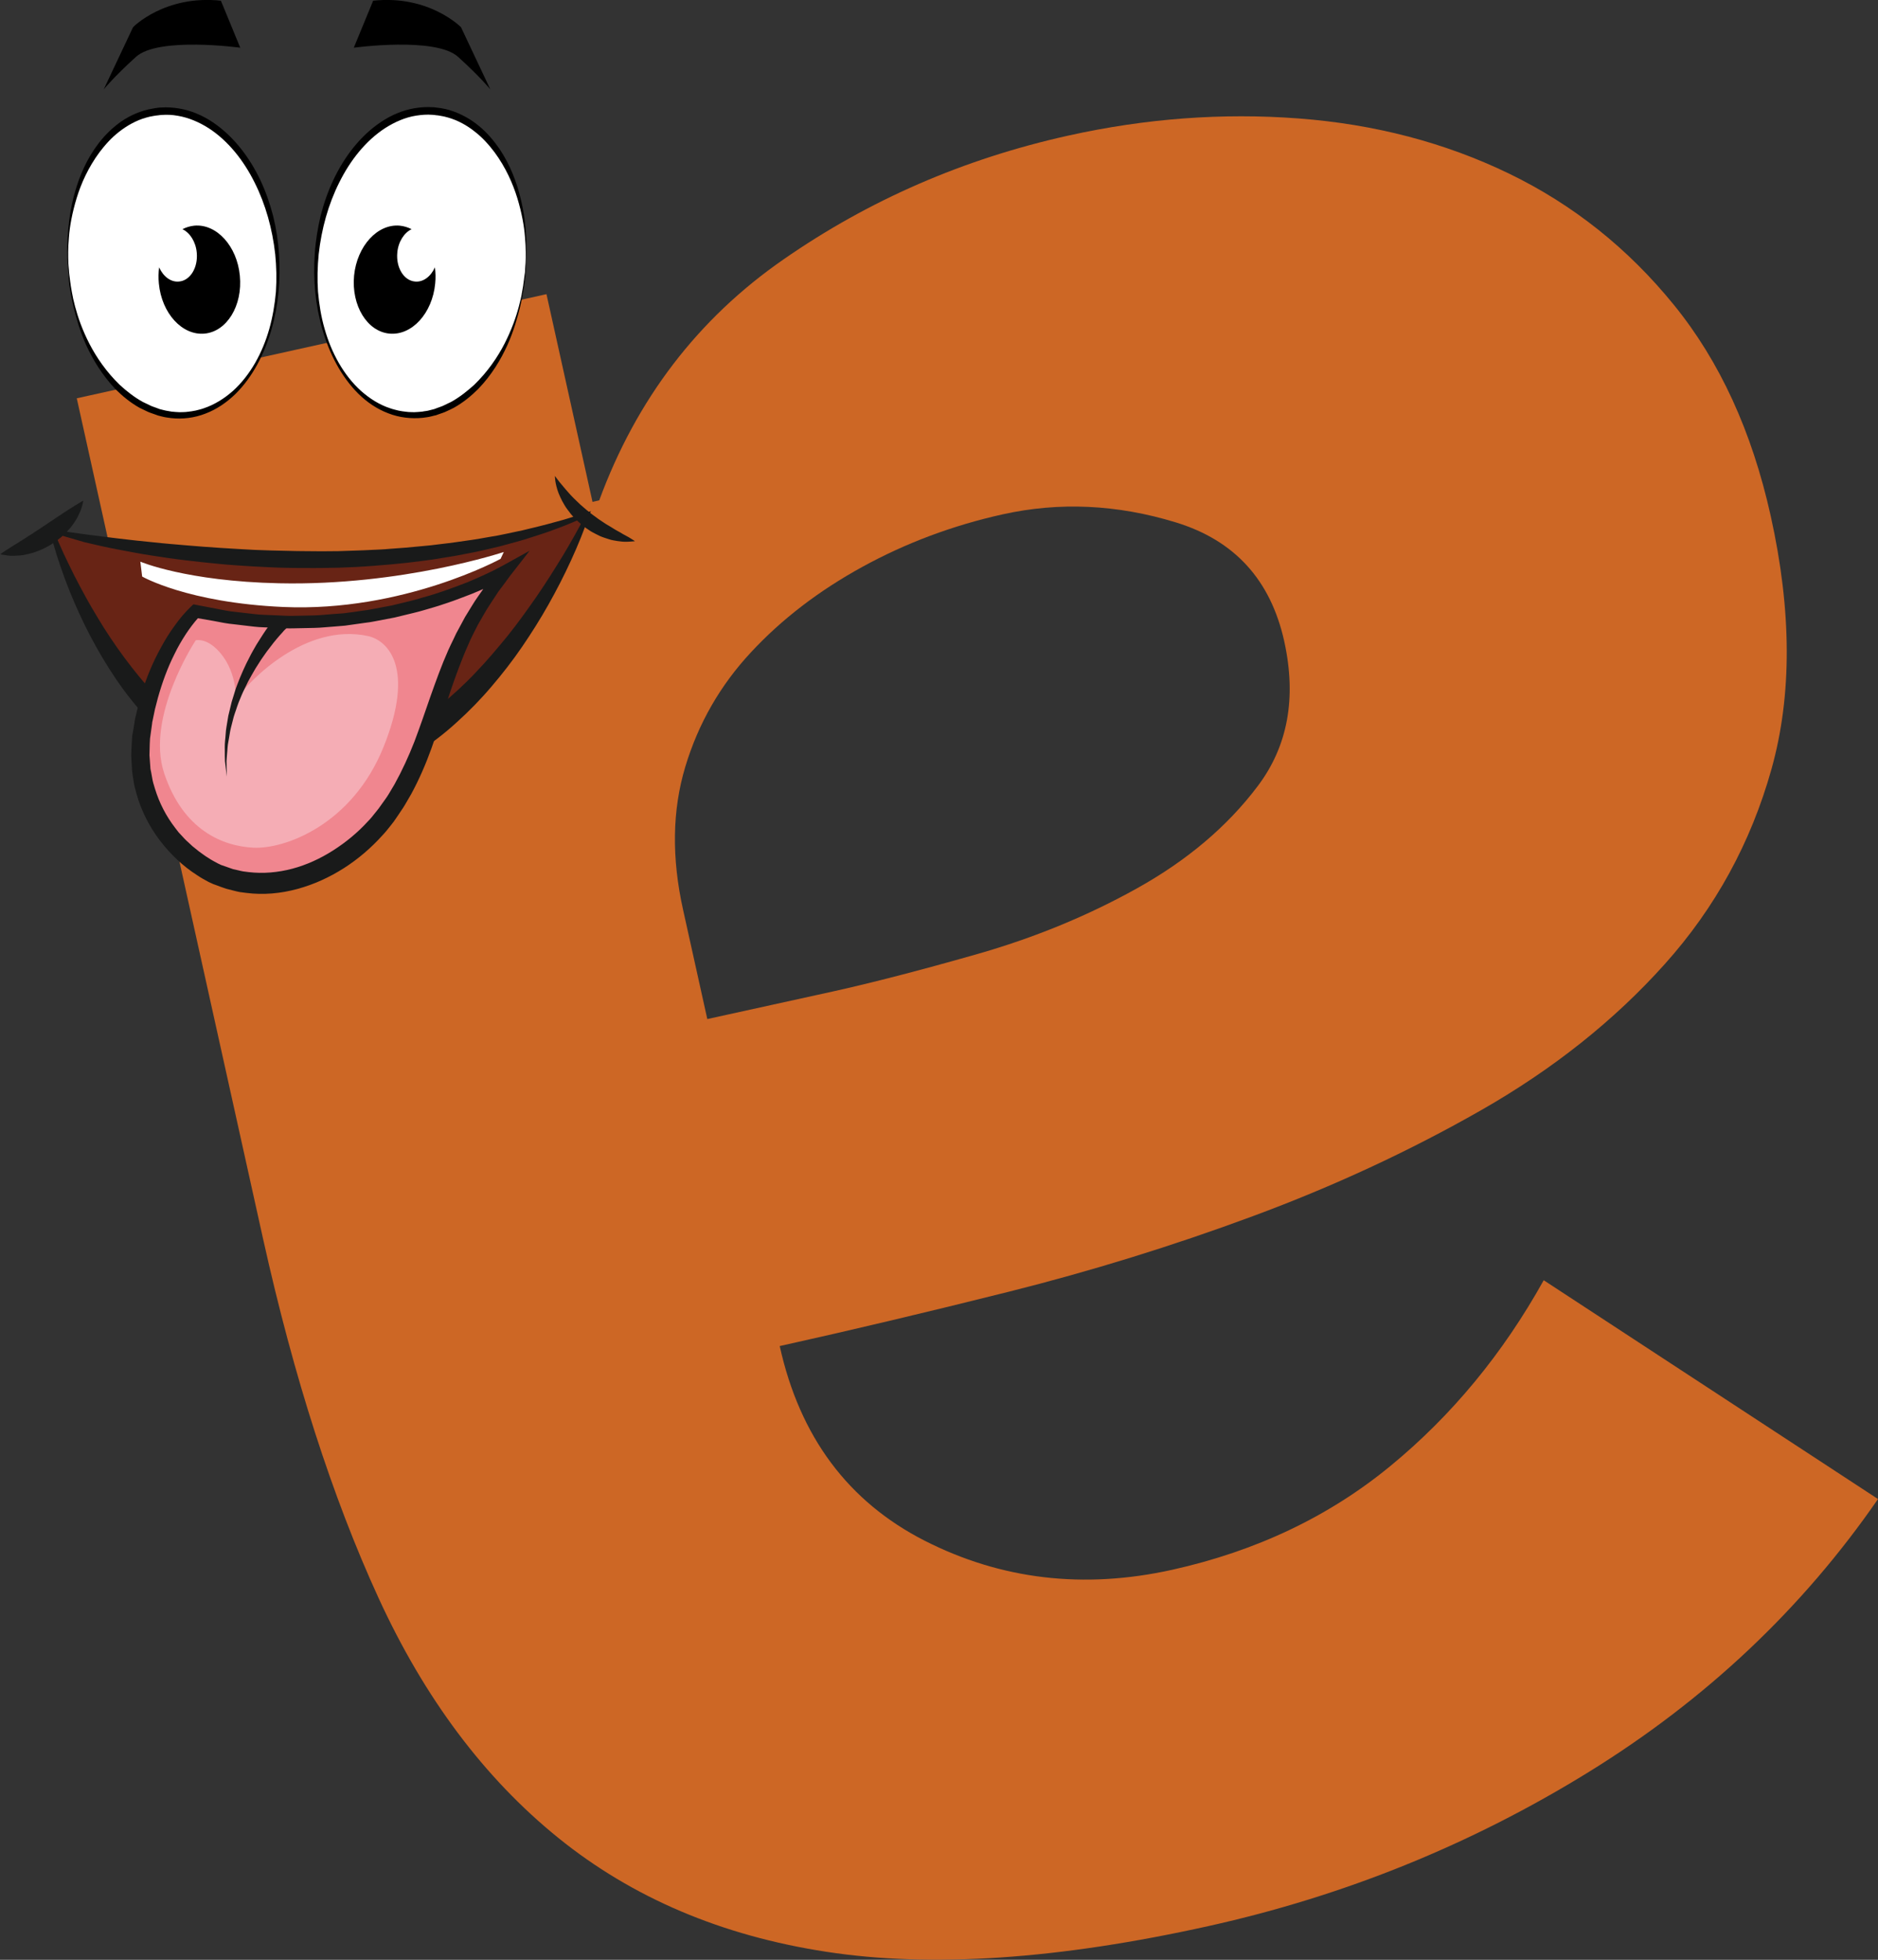 <svg version="1.1" id="Ebene_1" xmlns="http://www.w3.org/2000/svg" xmlns:xlink="http://www.w3.org/1999/xlink" x="0px" y="0px" viewBox="0 0 1338.2 1396.4" style="enable-background:new 0 0 1338.2 1396.4;" xml:space="preserve">
                    <rect x="0" y="0" width="1338.2" height="1396.4" fill="#333333" stroke="none"/>
                    <g>
                      <path class="a" fill="#cd6725" d="M593.7,706.4c27.5-6.1,61.6-14.9,102.3-26.5c40.7-11.6,78.8-27.2,114.3-47c35.5-19.8,64.1-43.9,85.7-72.5
			c21.7-28.6,28-63.1,19.1-103.5c-9.7-43.7-35.4-71.9-77.3-84.7c-41.8-12.8-83-14.7-123.4-5.7c-35.6,7.9-68.9,20.4-99.9,37.4
			c-31,17-57.5,37.3-79.4,60.9c-21.9,23.5-37.5,50.7-46.8,81.6c-9.3,30.9-9.8,64.9-1.5,102.1l17.2,77.6L593.7,706.4z M422.2,357.6
			l4.8-1.1c26.5-72,70.2-129.3,131.2-171.6c61-42.4,128.7-71.8,203.1-88.3c55-12.2,109.7-16.3,164-12.2
			c54.3,4.1,104.3,17.2,150,39.3c45.6,22.1,84.8,53.3,117.5,93.6c32.7,40.2,55.6,90.3,68.9,150.1c15.1,67.9,15.3,128.1,0.6,180.6
			c-14.7,52.4-40,98.8-76.1,139c-36,40.2-79.7,74.9-130.9,104.1c-51.2,29.2-105.4,54.3-162.7,75.5c-57.2,21.2-115.2,39.1-173.8,53.8
			c-58.7,14.7-113.1,27.6-163.2,38.7c14.3,64.7,48.8,110.9,103.3,138.7c54.5,27.7,113.3,34.7,176.4,20.7
			c59.8-13.3,111.6-37.9,155.4-73.9c43.8-36,80.2-80.1,109.3-132.4l238.2,155.9c-53.9,78.1-122.7,143-206.3,194.6
			c-83.6,51.6-173.9,88.2-270.9,109.7c-106.7,23.7-197.4,29.8-272.1,18.3c-74.6-11.4-138.3-38.5-191-81.1
			c-52.7-42.6-95.5-99.7-128.3-171.3c-32.8-71.6-60.2-156.8-82.1-255.4L54.7,283.8l334.7-74.2L422.2,357.6z"></path>
                      <g class="face">
                        <path class="st1" fill="#FFFFFF" d="M374.3,194c-4.4,50-31.3,90-64,99.7c-6.4,1.9-13,2.6-19.8,2c-41-3.6-70-55-64.8-114.7
			c5.2-59.8,42.7-105.3,83.8-101.7C350.5,82.8,379.5,134.2,374.3,194"></path>
                        <path d="M374.1,193.9c0,0,0.1-2.3,0.4-6.5c0.2-4.2,0.3-10.5-0.4-18.4c-0.6-7.9-2.3-17.4-5.5-27.9c-3.2-10.4-8.3-21.9-16.2-32.6
			c-4-5.3-8.6-10.5-14.2-14.8c-5.5-4.4-12-8-19.1-10l-2.7-0.7l-2.7-0.5c-0.8-0.2-1.9-0.3-2.9-0.4l-1.5-0.2l-1.3-0.1
			c-3.8-0.3-7.6,0-11.5,0.6c-7.7,1.2-15.2,4.5-22.1,8.9c-13.8,9-24.8,22.9-32.6,38.6c-7.9,15.7-12.7,33.2-14.7,51.1
			c-0.9,8.9-1.1,18-0.5,26.9c0.8,8.9,2.2,17.8,4.7,26.4c4.8,17,13.5,33,25.9,44.2c6.2,5.5,13.3,10,20.8,12.4
			c1.9,0.7,3.8,1.1,5.7,1.6c1.9,0.4,3.7,0.7,5.8,0.9c1.9,0.3,3.8,0.2,5.7,0.3c1.9-0.1,3.8-0.2,5.6-0.4c1.8-0.4,3.5-0.4,5.4-1
			l2.8-0.7l0.7-0.2l0.5-0.2l1.3-0.5c1.7-0.7,3.5-1.1,5.1-2c1.6-0.8,3.2-1.5,4.8-2.3c6.2-3.4,11.6-7.8,16.5-12.2
			c9.6-9.3,16.6-19.6,21.6-29.3c5-9.8,8.2-18.9,10.2-26.5c1-3.8,1.9-7.3,2.3-10.3c0.6-3,1-5.6,1.2-7.7
			C373.8,196.2,374.1,193.9,374.1,193.9 M374.6,194c0,0-0.3,2.3-0.7,6.5c-0.2,2.1-0.6,4.7-1.2,7.8c-0.3,1.5-0.5,3.2-0.9,4.9
			c-0.4,1.7-0.8,3.6-1.2,5.5c-1.9,7.7-4.5,17.1-9.1,27.3c-4.6,10.1-11.1,21.2-20.8,31.2c-4.9,4.9-10.6,9.6-17.2,13.3
			c-1.7,0.9-3.4,1.7-5.2,2.5c-1.7,0.9-3.6,1.4-5.5,2.1l-1.4,0.5c-0.3,0.1-0.4,0.2-0.8,0.3L310,296l-2.8,0.7c-1.8,0.5-4,0.7-6,1
			c-8.1,0.8-16.6-0.1-24.5-3.2c-8-3-15.2-7.9-21.4-14c-12.3-12.3-20.6-28.6-25.6-45.8c-5-17.3-6.7-35.7-5.4-54
			c0.6-9,2.1-18.2,4.2-27.1c2.3-8.9,5.3-17.5,9.2-25.7c7.8-16.4,19.1-31.2,33.8-41c7.3-4.9,15.5-8.4,24-9.8c4.2-0.7,8.5-1,12.7-0.7
			c0.6,0,1,0,1.7,0.1l1.5,0.2c1,0.1,1.9,0.2,3,0.4l3.1,0.6l3,0.8c7.8,2.4,14.9,6.4,20.7,11.2c5.9,4.8,10.6,10.5,14.6,16.2
			c7.8,11.6,12.2,23.7,14.9,34.4c2.8,10.8,3.8,20.5,4.2,28.4c0.4,7.9,0.3,14.2,0,18.5C374.7,191.7,374.6,194,374.6,194"></path>
                        <path d="M284.9,160.8c3,0.3,5.8,1.2,8.4,2.5c-5.3,2.5-9.5,8.9-10.2,16.7c-1,10.6,4.6,19.9,12.6,20.6c5.9,0.6,11.3-3.6,14.2-10.1
			c0.5,3.7,0.6,7.5,0.2,11.5c-2,21.2-16.6,37.2-32.6,35.7c-15.9-1.5-27.2-20-25.2-41.3C254.4,175.3,269,159.3,284.9,160.8"></path>
                        <path d="M265.9,0.5L252.1,34c0,0,58.3-8,74.3,6.5c16,14.5,23,23.2,23,23.2l-20.9-44.3C328.5,19.4,305.8-3.8,265.9,0.5"></path>
                        <path class="st1" fill="#FFFFFF" d="M48.9,194c4.4,50,31.3,90,64,99.7c6.4,1.9,13,2.6,19.8,2c41-3.6,70.1-55,64.8-114.7
			c-5.2-59.8-42.7-105.3-83.8-101.7C72.7,82.8,43.7,134.2,48.9,194"></path>
                        <path d="M48.7,194c0,0-0.2-2.3-0.5-6.5c-0.2-4.2-0.4-10.5,0-18.5c0.5-7.9,1.5-17.6,4.2-28.4c2.8-10.8,7.1-22.9,14.9-34.4
			c3.9-5.7,8.7-11.4,14.6-16.2c5.8-4.9,12.9-8.9,20.7-11.2l3-0.8l3.1-0.6c1.1-0.3,2-0.3,3-0.5l1.5-0.2c0.7-0.1,1.1-0.1,1.7-0.1
			c4.2-0.3,8.5,0,12.7,0.7c8.5,1.4,16.7,4.9,24,9.8c14.7,9.9,26,24.7,33.8,41c3.9,8.2,6.9,16.9,9.2,25.7c2.2,8.9,3.6,18.1,4.2,27.1
			c1.2,18.3-0.4,36.7-5.4,54c-5,17.2-13.2,33.5-25.6,45.8c-6.2,6-13.4,11-21.4,14c-7.9,3.1-16.4,4.1-24.5,3.2c-2-0.3-4.2-0.5-6-1
			l-2.8-0.7l-0.7-0.2c-0.4-0.1-0.5-0.2-0.8-0.3l-1.4-0.5c-1.8-0.7-3.8-1.2-5.5-2.1c-1.7-0.8-3.5-1.7-5.2-2.5
			c-6.6-3.7-12.3-8.4-17.2-13.3c-9.6-10.1-16.1-21.1-20.8-31.2c-4.6-10.2-7.2-19.6-9.1-27.3c-0.4-1.9-0.8-3.8-1.2-5.5
			c-0.4-1.7-0.6-3.4-0.9-4.9c-0.5-3-1-5.6-1.2-7.8C48.9,196.3,48.7,194,48.7,194 M49.2,193.9c0,0,0.3,2.2,0.8,6.5
			c0.2,2.1,0.7,4.7,1.2,7.7c0.5,3,1.3,6.5,2.3,10.3c2,7.6,5.2,16.8,10.2,26.5c5,9.7,12.1,20.1,21.6,29.3c4.9,4.5,10.3,8.8,16.5,12.2
			c1.6,0.8,3.2,1.5,4.8,2.3c1.6,0.9,3.4,1.3,5.1,2l1.3,0.5l0.5,0.2l0.7,0.2l2.8,0.7c1.9,0.5,3.6,0.6,5.4,1c1.8,0.2,3.7,0.3,5.6,0.4
			c1.9-0.1,3.8,0,5.7-0.3c2-0.2,3.9-0.5,5.8-0.9c1.9-0.5,3.8-0.9,5.7-1.6c7.5-2.5,14.6-6.9,20.8-12.4c12.4-11.2,21.1-27.2,25.9-44.2
			c2.4-8.5,3.9-17.4,4.7-26.3c0.6-9,0.4-18-0.5-26.9c-2-17.9-6.8-35.4-14.7-51.1c-7.8-15.7-18.8-29.6-32.6-38.6
			c-6.9-4.4-14.4-7.6-22.1-8.9c-3.8-0.7-7.7-0.9-11.5-0.6l-1.3,0.1l-1.5,0.2c-1,0.1-2,0.2-2.9,0.4l-2.7,0.5l-2.7,0.7
			c-7.1,2-13.6,5.7-19.1,10c-5.6,4.3-10.2,9.5-14.2,14.8c-7.9,10.7-13,22.1-16.2,32.6c-3.2,10.5-4.9,20-5.5,27.9
			c-0.7,7.9-0.6,14.1-0.4,18.4C49.1,191.7,49.2,193.9,49.2,193.9"></path>
                        <path d="M138.4,160.8c-3,0.3-5.8,1.2-8.4,2.5c5.3,2.5,9.5,8.9,10.2,16.7c1,10.6-4.6,19.9-12.6,20.6c-5.9,0.6-11.3-3.6-14.2-10.1
			c-0.5,3.7-0.6,7.5-0.2,11.5c2,21.2,16.6,37.2,32.6,35.7c15.9-1.5,27.2-20,25.1-41.3C168.9,175.3,154.3,159.3,138.4,160.8"></path>
                        <path d="M157.4,0.5L171.2,34c0,0-58.3-8-74.3,6.5c-16,14.5-23,23.2-23,23.2l20.9-44.3C94.7,19.4,117.4-3.8,157.4,0.5"></path>
                        <path class="st2" fill="#682415" d="M37.1,378.5c0,0,218.3,52.5,382-12.6c0,0-72,179.3-199.2,187.3C92.8,561.2,37.1,378.5,37.1,378.5"></path>
                        <g>
                          <path class="st4" fill="#191A1A" d="M395.4,339.1c0,0,0.2,0.2,0.5,0.7c0.3,0.5,0.9,1.1,1.5,2c0.6,0.9,1.5,1.9,2.4,3c0.9,1.1,2,2.4,3.1,3.7
			c1.1,1.4,2.5,2.7,3.7,4.2c1.4,1.4,2.8,3,4.4,4.4c1.5,1.5,3.1,3,4.8,4.4c1.6,1.5,3.4,2.8,5.2,4.3c0.8,0.7,1.8,1.3,2.7,2
			c0.9,0.7,1.8,1.3,2.7,2c1.8,1.3,3.7,2.4,5.4,3.6c1.8,1.1,3.6,2.1,5.3,3.2c1.6,1.1,3.4,1.9,4.9,2.8c1.5,0.9,2.9,1.8,4.2,2.4
			c1.3,0.7,2.4,1.3,3.3,1.9c1.9,1.1,2.9,1.9,2.9,1.9s-1.2,0.2-3.4,0.3c-1.1,0.1-2.4,0.1-4,0.1c-1.6,0-3.2-0.3-5.1-0.5
			c-0.9-0.2-1.9-0.3-2.9-0.5c-1-0.2-2-0.4-3.1-0.8c-2.1-0.7-4.3-1.3-6.5-2.3c-2.1-1.1-4.4-2.1-6.5-3.4c-2.1-1.4-4.3-2.8-6.2-4.5
			c-1.9-1.7-3.9-3.3-5.6-5.2c-0.9-0.9-1.7-1.8-2.5-2.8c-0.7-1-1.5-2-2.2-2.9c-1.5-1.9-2.6-4-3.7-5.9c-1-2-1.9-3.8-2.6-5.6
			c-0.7-1.8-1.2-3.4-1.6-5c-0.4-1.5-0.6-2.8-0.8-3.9C395.4,340.3,395.4,339.1,395.4,339.1"></path>
                          <path class="st4" fill="#191A1A" d="M59.3,356.8c0,0-0.1,1.3-0.7,3.4c-0.3,1.1-0.7,2.3-1.2,3.7c-0.6,1.4-1.3,2.9-2.1,4.5c-0.9,1.6-1.9,3.3-3.1,5
			c-1.2,1.7-2.6,3.4-4.2,5.1c-1.6,1.6-3.2,3.3-5.1,4.8c-1.8,1.5-3.8,3-5.8,4.2c-2,1.4-4.2,2.4-6.3,3.5c-2.1,1.1-4.4,1.8-6.5,2.6
			c-0.5,0.2-1.1,0.4-1.6,0.5c-0.5,0.1-1.1,0.3-1.6,0.4c-1.1,0.2-2.1,0.5-3.1,0.7c-2,0.5-4,0.6-5.8,0.7c-1.8,0.1-3.4,0.2-4.9,0.1
			c-1.5-0.1-2.8-0.3-3.8-0.5c-1-0.1-1.9-0.3-2.4-0.4c-0.6-0.1-0.9-0.2-0.9-0.2s0.3-0.2,0.7-0.5c0.5-0.3,1.2-0.9,2-1.4
			c0.9-0.5,1.9-1.3,3.1-2c1.2-0.7,2.5-1.6,3.9-2.5c1.4-0.9,3-1.7,4.5-2.8c1.6-1.1,3.3-1.9,4.9-3.1c1.6-1.2,3.5-2,5.1-3.3
			c1.7-1.1,3.5-2.2,5.2-3.4c0.9-0.6,1.7-1.2,2.6-1.7c0.9-0.6,1.7-1.2,2.6-1.8c1.8-1.1,3.4-2.3,5.1-3.4c0.9-0.5,1.6-1.1,2.4-1.6
			c0.8-0.5,1.6-1,2.4-1.6c1.6-1,3.1-2,4.5-2.9c1.4-0.9,2.8-1.7,3.9-2.5c1.2-0.7,2.3-1.4,3.2-1.9c0.9-0.6,1.6-0.9,2.1-1.3
			C59,356.9,59.3,356.8,59.3,356.8"></path>
                          <path class="st4" fill="#191A1A" d="M39.1,380.2c2,4.7,4,9.3,6.1,13.9c2.5,5.3,5,10.5,7.6,15.7c5.3,10.3,10.8,20.5,16.8,30.3
			c5.9,9.9,12.3,19.4,19.1,28.6c6.8,9.1,13.9,18,21.8,26.1c7.8,8.1,16.1,15.6,24.9,22.2c8.8,6.6,18.3,12.2,28.1,16.6
			c4.9,2.4,10,4,15.1,5.7l7.8,2c1.3,0.4,2.6,0.6,3.9,0.8l4,0.6c1.3,0.2,2.6,0.5,3.9,0.6l3.8,0.3l3.8,0.3l1.9,0.2c0.7,0,1.4,0,2.1,0
			l8.7-0.2l1.1,0c0.1,0-0.7,0-0.3,0l0.1,0l0.3,0l0.5-0.1l2-0.2l4-0.4l4-0.4l4-0.8c2.6-0.6,5.3-0.9,7.9-1.6l7.8-2.1
			c2.6-0.7,5.1-1.7,7.7-2.6c10.2-3.7,20.2-8.4,29.6-14.2c9.4-5.7,18.6-12.2,27.2-19.4c8.6-7.3,17-14.8,24.7-23.1
			c7.9-8.2,15.2-16.9,22.5-25.8c7.2-9,13.9-18.3,20.5-27.8c6.6-9.5,12.7-19.3,18.8-29.2c6-10,11.7-20.1,17-30.4l1.5,1.5
			c-7.5,3.2-14.9,6.6-22.5,9.3c-7.6,3-15.4,5.3-23.1,7.8c-3.9,1.2-7.8,2.2-11.8,3.3l-5.9,1.6l-5.9,1.4c-4,0.9-7.9,1.9-11.9,2.7
			l-12,2.3c-4,0.8-8,1.3-12,2c-4,0.7-8,1.3-12.1,1.8c-4,0.5-8.1,1-12.1,1.5l-12.1,1.2c-4,0.4-8.1,0.6-12.2,1
			c-4.1,0.3-8.1,0.6-12.2,0.8l-12.2,0.5l-12.2,0.2c-4.1,0.1-8.1,0-12.2,0c-4.1,0-8.1,0-12.2-0.1c-8.1-0.1-16.2-0.6-24.3-1
			c-8.1-0.5-16.2-1-24.3-1.8c-8.1-0.8-16.2-1.6-24.2-2.6c-4-0.5-8-1-12.1-1.6c-4-0.6-8-1.2-12-1.8c-8-1.2-16-2.8-24-4.3
			c-8-1.5-15.9-3.3-23.8-5.2C53.2,384.2,46.1,382.3,39.1,380.2 M37.4,377.4c8,1.2,15.9,2.3,23.9,3.4c8,1.1,16,2,23.9,3
			c8,1,16,1.8,24,2.6c8,0.9,16,1.5,24,2.2c8,0.7,16,1.3,24,1.8c8,0.5,16,1,24,1.4c8,0.3,16,0.6,24,0.7c4,0.1,8,0.2,12,0.2
			c4,0,8,0.1,12,0.1l12-0.1l12-0.4c4-0.1,8-0.3,12-0.5c4-0.2,8-0.3,12-0.7l12-0.9l11.9-1.1c4-0.3,8-0.8,11.9-1.3
			c4-0.5,8-0.9,11.9-1.5l11.9-1.7c4-0.6,7.9-1.3,11.8-2l5.9-1l5.9-1.2c3.9-0.9,7.9-1.6,11.8-2.5c7.8-1.9,15.6-3.7,23.3-5.9
			c7.8-2,15.4-4.6,23.1-7l2.5-0.8l-1.1,2.3c-3.7,11.2-8.2,22.1-13.1,32.8c-4.9,10.7-10.3,21.2-16.1,31.5
			c-5.8,10.3-12.1,20.3-18.8,30.1c-6.7,9.8-14,19.2-21.7,28.2c-7.7,9.1-16.1,17.7-25,25.7c-8.8,8.1-18.5,15.4-28.7,22
			c-10.1,6.7-21.1,12.1-32.6,16.4c-11.4,4.5-23.5,7.3-35.7,8.8l-4.6,0.5l-2.3,0.2l-0.6,0.1l-0.3,0l-0.1,0c0.3,0-0.6,0-0.6,0l-1.1,0
			l-8.7,0.1c-0.7,0-1.4,0-2.2,0l-2.4-0.2l-4.8-0.4l-4.8-0.4c-1.6-0.2-3.1-0.5-4.6-0.8c-3-0.6-6.2-0.9-9.1-1.7l-9-2.4
			c-5.8-2-11.7-4.1-17.2-6.8c-11.1-5.4-21.6-11.9-31-19.6c-9.4-7.7-18.1-16.3-25.9-25.4c-7.9-9.1-14.9-18.8-21.3-28.9
			c-6.4-10.1-12.2-20.5-17.4-31.1c-5.2-10.7-9.9-21.5-14-32.6c-4.1-11.1-7.8-22.3-10.5-33.8l-0.4-1.7L37.4,377.4z"></path>
                          <path class="st5" fill="#F0868F" d="M139.2,435.5c0,0-26.2,24.2-36.9,77.7c-13.7,68.8,35.2,102.8,52.9,110.3c43.4,18.3,92.8-6.2,119.9-42.3
			c39.4-52.6,32.7-111.2,85.3-174.1C360.4,407.1,262.7,464.2,139.2,435.5"></path>
                          <path class="st4" fill="#191A1A" d="M137.8,430.6l16.2,3.1c4.6,0.9,9.2,1.9,13.8,2.3l13.9,1.6c2.3,0.3,4.6,0.4,7,0.5l7,0.3
			c4.7,0.1,9.3,0.6,14,0.4l14-0.3c4.7-0.1,9.3-0.7,14-1l7-0.5l6.9-0.9l6.9-1c2.3-0.3,4.6-0.6,6.9-1.1l13.8-2.6l13.6-3.3
			c4.5-1.1,9-2.6,13.5-3.8c4.5-1.3,8.9-2.9,13.3-4.4c4.4-1.5,8.8-3.3,13.1-4.9c4.3-1.8,8.6-3.6,12.8-5.6c4.2-1.9,8.5-4.1,12.4-6.2
			l19.5-10.8l-13.8,17.7l-5,6.8c-1.6,2.3-3.5,4.4-4.9,6.8c-3,4.7-6.3,9.3-9,14.2c-1.4,2.4-2.8,4.9-4.2,7.3l-3.8,7.5
			c-1.3,2.5-2.4,5.1-3.5,7.7c-1.1,2.6-2.3,5.1-3.3,7.8c-4.2,10.5-8,21.2-11.5,32.1c-3.5,10.9-7.1,22-11,33c-4,11.1-8.7,22-14.4,32.5
			l-4.6,7.9c-0.8,1.4-1.6,2.5-2.4,3.7l-2.4,3.6l-2.4,3.5l-0.3,0.4l-0.1,0.2l-0.2,0.3l-0.1,0.1l-0.7,0.9l-1.4,1.8
			c-1.9,2.4-3.8,4.8-5.9,7c-8.1,9-17.3,16.9-27.5,23.4c-10.2,6.5-21.3,11.6-33.1,14.8c-11.7,3.2-24.2,4.4-36.5,2.8l-4.6-0.6
			c-1.6-0.3-3.2-0.7-4.7-1.1l-4.7-1.2c-1.5-0.4-2.7-1-4.1-1.4l-4-1.5l-0.9-0.3l-0.5-0.2l-1.1-0.5l-2.2-1c-2.8-1.5-5.5-3-8-4.7
			c-10.4-6.6-19.3-15.2-26.8-25c-7.4-9.8-13.2-21.1-16.5-33c-0.8-3-1.7-6-2.1-9l-0.7-4.6c-0.2-1.5-0.5-3.1-0.5-4.6l-0.5-9.2
			c0-3.1,0.3-6.3,0.4-9.4c0.1-1.5,0.2-3.2,0.3-4.6L95,520l0.7-4.3l0.3-2.1l0.2-1.1l0.1-0.6l0.1-0.3l0.1-0.5l2.1-8.7l2.4-8.6
			c3.5-11.4,8.1-22.4,13.9-32.8c2.8-5.2,6-10.3,9.5-15.1c3.5-4.9,7.2-9.4,11.8-13.8L137.8,430.6z M141,440.5
			c-3,3.4-5.9,7.3-8.5,11.2c-3,4.6-5.8,9.4-8.2,14.4c-5,9.9-8.8,20.5-11.8,31.2l-2.1,8.1l-1.7,8.2l-0.1,0.5l-0.1,0.3
			c0.1-0.6,0-0.1,0-0.2l0,0.1l-0.1,1.1l-0.3,2.2l-0.6,4.3l-0.6,4.3c-0.1,1.4-0.1,2.7-0.2,4c0,2.6-0.2,5.3-0.2,7.9l0.6,8.1
			c0,1.4,0.3,2.7,0.6,4l0.7,3.9c0.4,2.7,1.2,5.2,2,7.8c3.1,10.2,8,19.7,14.5,28.1l2.4,3.1l2.7,2.9c1.7,2,3.7,3.8,5.7,5.6
			c0.9,0.9,1.9,1.8,3,2.6l3.1,2.5l3.2,2.3c1.1,0.8,2.1,1.5,3.3,2.2c2.2,1.5,4.5,2.7,6.7,3.9l1.7,0.8l0.8,0.4l0.4,0.2
			c-0.7-0.3-0.1,0-0.2-0.1l0.1,0l0.3,0.1l4,1.4c1.3,0.5,2.7,1,4,1.4l3.6,0.8c1.2,0.3,2.4,0.6,3.6,0.8l3.9,0.5
			c10.3,1.2,20.8,0.3,31-2.4c10.2-2.7,20-7.2,29.1-13c9.1-5.8,17.5-12.7,24.8-20.7c1.9-1.9,3.6-4,5.3-6.2l1.3-1.6l0.6-0.8l0.1-0.1
			c0.2-0.2-0.1,0.2-0.1,0.1l0.2-0.2l0.3-0.4l2.5-3.5l2.5-3.5c0.8-1.2,1.7-2.4,2.3-3.5l4.1-6.9c5.3-9.6,10-19.8,14.1-30.3
			c4-10.6,7.7-21.4,11.5-32.4c3.9-10.9,7.8-21.9,12.6-32.7c1.2-2.7,2.5-5.3,3.8-8c1.2-2.7,2.5-5.3,4-7.9l4.2-7.8
			c1.5-2.5,3.1-5,4.6-7.5c3-5.1,6.6-9.8,9.9-14.6c1.6-2.4,3.6-4.6,5.5-6.9l5.6-6.8l5.7,6.9c-4.4,2.5-8.7,4.6-13.1,6.6
			c-4.4,2.1-8.8,3.9-13.3,5.8c-4.5,1.7-9,3.5-13.5,5.1c-4.6,1.5-9.1,3.2-13.7,4.5c-4.6,1.3-9.2,2.8-13.9,3.9l-14,3.4l-14.1,2.7
			c-2.3,0.5-4.7,0.8-7.1,1.1l-7.1,1l-7.1,1l-7.2,0.6c-4.8,0.3-9.6,0.9-14.4,1l-14.4,0.3c-4.8,0.2-9.6-0.2-14.4-0.4l-7.2-0.3
			c-2.4-0.1-4.8-0.2-7.2-0.5l-14.3-1.7c-4.8-0.4-9.5-1.4-14.2-2.3L141,440.5z"></path>
                          <path class="st6" fill="#F5ADB5" d="M168.1,498.5c0,0,1.2-21.8-14-36.3c-8.1-7.7-14.6-6-14.6-6s-36,54.3-22.5,94.8c13.5,40.5,41.6,51.9,63.6,53
			c22,1.1,70.3-16,92.8-72c22.5-56,3.1-75.7-11.2-78.8C217.7,443.6,177.8,484.6,168.1,498.5"></path>
                          <path class="st4" fill="#191A1A" d="M204.3,447.4c0,0-0.3,0.3-0.9,0.9c-0.6,0.5-1.4,1.4-2.4,2.6c-1.1,1.1-2.3,2.6-3.8,4.3c-1.4,1.7-3,3.6-4.6,5.8
			c-0.8,1.1-1.7,2.2-2.6,3.4c-0.8,1.2-1.7,2.5-2.6,3.7c-1.8,2.5-3.5,5.4-5.4,8.3c-1.7,3-3.5,6-5.2,9.2c-1.5,3.3-3.3,6.5-4.7,9.9
			c-0.7,1.7-1.4,3.4-2.1,5.1c-0.7,1.7-1.2,3.5-1.8,5.2c-0.6,1.7-1.2,3.4-1.7,5.1c-0.4,1.7-0.9,3.4-1.3,5.1c-0.4,1.7-0.9,3.3-1.2,5
			c-0.3,1.7-0.6,3.3-0.8,4.8c-0.3,1.6-0.5,3.1-0.8,4.6c-0.2,1.5-0.3,3-0.4,4.3c-0.2,2.8-0.5,5.4-0.6,7.6c0,2.3,0.1,4.3,0.1,5.9
			c0.1,3.3,0.1,5.2,0.1,5.2s-0.2-1.9-0.6-5.1c-0.2-1.6-0.4-3.6-0.7-5.9c-0.1-2.3-0.1-4.9-0.1-7.7c0-1.4-0.1-2.9,0-4.4
			c0.1-1.5,0.2-3.1,0.4-4.7c0.1-1.6,0.3-3.3,0.4-5c0.2-1.7,0.5-3.4,0.8-5.2c0.3-1.8,0.6-3.6,0.9-5.4c0.4-1.8,0.9-3.6,1.3-5.4
			c0.5-1.8,0.8-3.7,1.4-5.5c0.6-1.8,1.1-3.6,1.7-5.5c1-3.7,2.6-7.2,3.9-10.7c1.4-3.5,3-6.9,4.5-10.1c1.7-3.2,3.1-6.3,4.8-9.2
			c0.8-1.4,1.6-2.8,2.4-4.2c0.8-1.3,1.6-2.6,2.4-3.8c1.5-2.5,3-4.6,4.3-6.6c1.4-1.9,2.5-3.6,3.6-5c1-1.3,1.9-2.4,2.5-3.2
			c0.6-0.7,0.9-1.1,0.9-1.1L204.3,447.4z"></path>
                          <path class="st1" fill="#FFFFFF" d="M100,400.2l1.3,10.6c0,0,32.4,18.7,100.7,21.7c85.3,3.7,154.7-34.3,154.7-34.3l2.3-4.9
			c0,0-72.4,24.2-160.1,22.3C132.8,414.2,100,400.2,100,400.2"></path>
                        </g>
                      </g>
                    </g>
                  </svg>